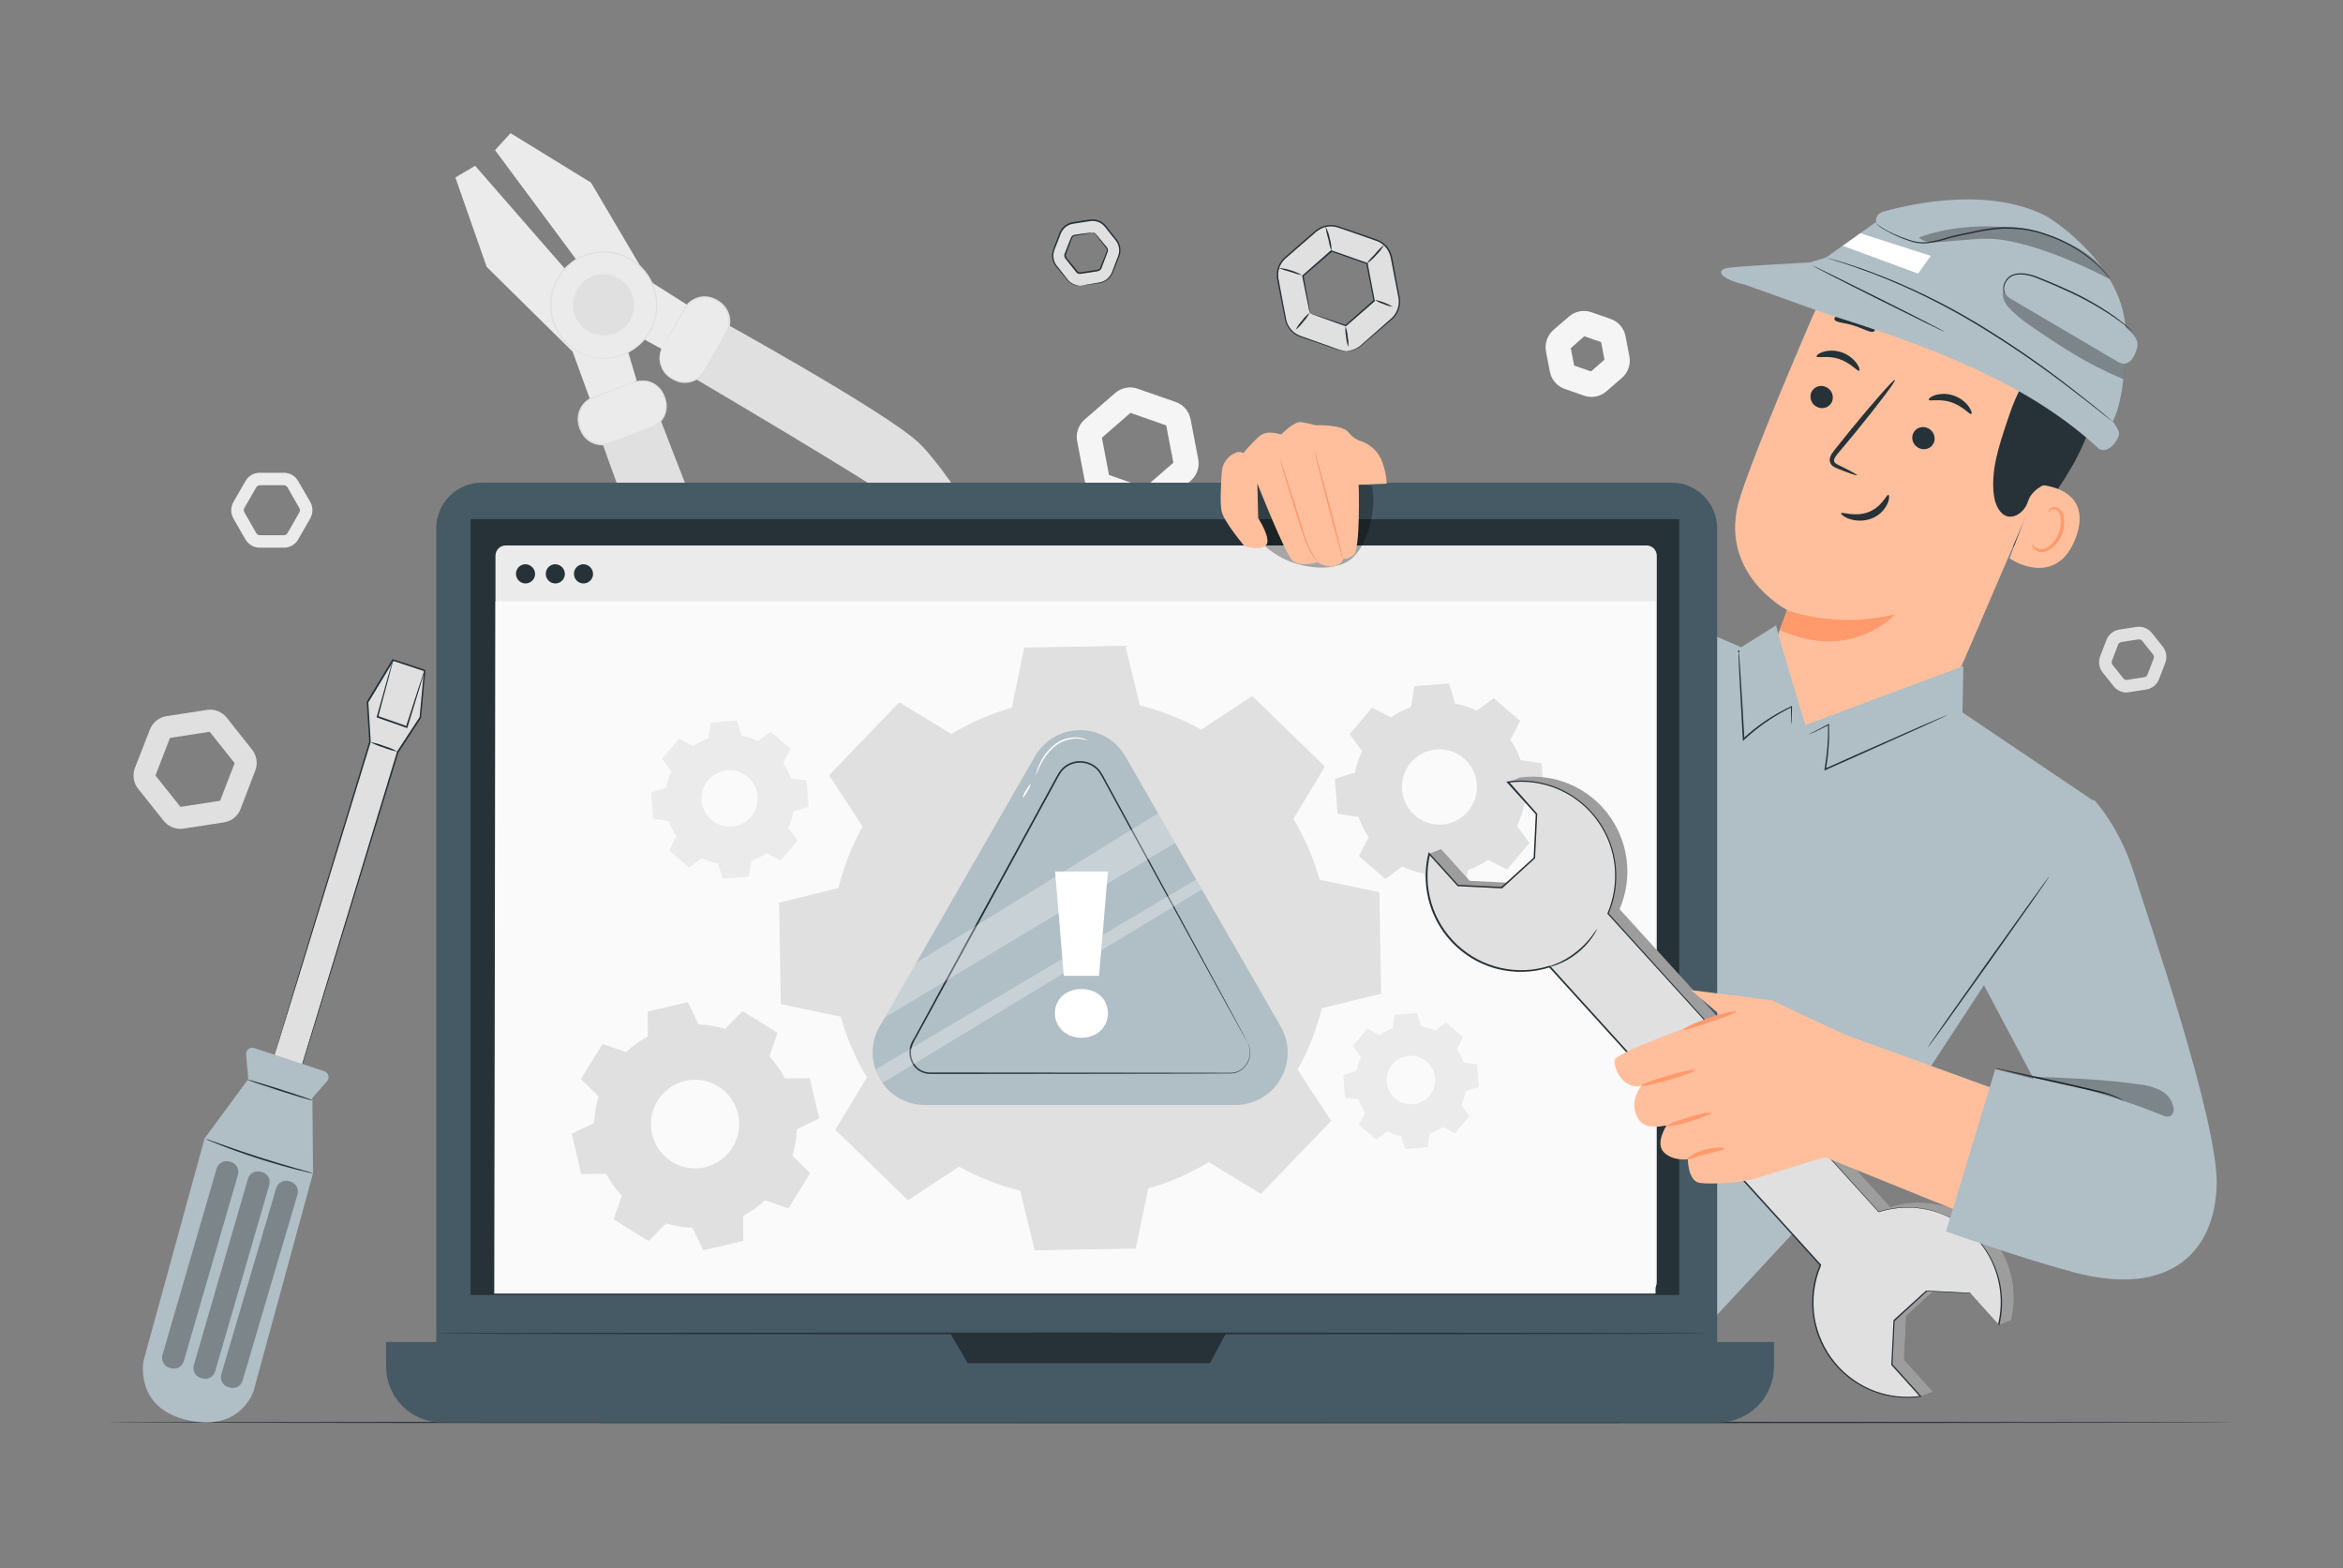 <svg width="124" height="83" viewBox="0 0 124 83" fill="none" xmlns="http://www.w3.org/2000/svg">
<rect x="0" y="0" width="124" height="83" fill="#808080" stroke="none"/>
<g id="Computer troubleshooting-pana 1">
<g id="freepik--background-complete--inject-6">
<path id="Vector" d="M60.611 27.139C60.478 27.14 60.345 27.117 60.219 27.073L58.197 26.369C57.998 26.299 57.821 26.178 57.684 26.019C57.546 25.859 57.452 25.665 57.412 25.458L57.007 23.345C56.967 23.137 56.983 22.922 57.052 22.722C57.121 22.522 57.241 22.344 57.4 22.206L59.019 20.798C59.179 20.66 59.372 20.566 59.579 20.526C59.786 20.485 60 20.5 60.2 20.569L62.223 21.275C62.422 21.344 62.6 21.465 62.738 21.624C62.876 21.784 62.97 21.978 63.01 22.186L63.414 24.297C63.453 24.505 63.438 24.72 63.369 24.92C63.3 25.12 63.18 25.299 63.022 25.438L61.401 26.846C61.182 27.036 60.901 27.14 60.611 27.139ZM58.693 25.137L60.585 25.801L62.099 24.487L61.721 22.513L59.829 21.849L58.316 23.165L58.693 25.137Z" fill="#F5F5F5"/>
<path id="Vector_2" d="M84.227 21.006C84.094 21.006 83.962 20.983 83.835 20.939L82.811 20.582C82.612 20.513 82.434 20.392 82.296 20.232C82.159 20.072 82.065 19.879 82.025 19.671L81.82 18.602C81.781 18.394 81.796 18.18 81.865 17.98C81.933 17.78 82.053 17.602 82.212 17.463L83.039 16.749C83.198 16.611 83.391 16.517 83.598 16.477C83.805 16.437 84.018 16.453 84.218 16.522L85.241 16.879C85.44 16.948 85.618 17.069 85.756 17.229C85.894 17.389 85.988 17.582 86.028 17.79L86.233 18.859C86.273 19.067 86.257 19.282 86.188 19.482C86.119 19.681 85.999 19.86 85.839 19.998L85.013 20.712C84.794 20.9 84.516 21.005 84.227 21.006ZM83.31 19.346L84.203 19.656L84.915 19.035L84.737 18.106L83.846 17.795L83.131 18.426L83.31 19.346Z" fill="#F5F5F5"/>
<path id="Vector_3" d="M112.539 36.648C112.408 36.647 112.279 36.617 112.162 36.559C112.044 36.502 111.941 36.419 111.86 36.316L111.283 35.592C111.187 35.472 111.125 35.33 111.102 35.178C111.078 35.027 111.095 34.872 111.15 34.729L111.481 33.866C111.536 33.723 111.628 33.597 111.747 33.502C111.866 33.406 112.008 33.343 112.159 33.319L113.071 33.178C113.223 33.156 113.377 33.173 113.519 33.228C113.662 33.284 113.787 33.376 113.883 33.495L114.46 34.219C114.556 34.339 114.618 34.482 114.641 34.633C114.664 34.785 114.648 34.94 114.593 35.082L114.262 35.946C114.206 36.089 114.115 36.215 113.995 36.31C113.876 36.406 113.733 36.469 113.582 36.492L112.67 36.633C112.627 36.641 112.583 36.646 112.539 36.648ZM113.209 33.837H113.177L112.265 33.978C112.228 33.984 112.194 33.999 112.165 34.022C112.136 34.045 112.113 34.075 112.099 34.11L111.769 34.973C111.755 35.007 111.751 35.044 111.757 35.081C111.762 35.117 111.777 35.152 111.8 35.18L112.377 35.904C112.4 35.932 112.431 35.954 112.465 35.968C112.499 35.981 112.536 35.986 112.572 35.98L113.485 35.839C113.521 35.834 113.556 35.819 113.585 35.796C113.614 35.773 113.637 35.743 113.65 35.708L113.981 34.845C113.994 34.811 113.998 34.773 113.992 34.737C113.987 34.701 113.972 34.666 113.949 34.638L113.372 33.914C113.352 33.89 113.327 33.871 113.299 33.857C113.271 33.844 113.24 33.837 113.209 33.837Z" fill="#E0E0E0"/>
<path id="Vector_4" d="M9.54 43.862C9.372 43.862 9.206 43.824 9.055 43.751C8.904 43.679 8.771 43.573 8.665 43.442L7.309 41.742C7.188 41.588 7.108 41.405 7.079 41.21C7.05 41.016 7.073 40.817 7.144 40.633L7.936 38.603C8.007 38.42 8.125 38.259 8.278 38.136C8.431 38.012 8.614 37.931 8.807 37.901L10.957 37.569C11.151 37.54 11.349 37.562 11.532 37.634C11.714 37.706 11.875 37.824 11.998 37.977L13.342 39.674C13.464 39.828 13.544 40.012 13.573 40.207C13.602 40.402 13.579 40.601 13.508 40.785L12.731 42.816C12.659 43 12.541 43.162 12.388 43.286C12.235 43.409 12.052 43.49 11.858 43.52L9.708 43.852C9.653 43.861 9.596 43.864 9.54 43.862ZM8.227 41.04L9.55 42.7L11.649 42.378L12.42 40.386L11.097 38.726L8.997 39.05L8.227 41.04Z" fill="#E0E0E0"/>
<path id="Vector_5" d="M15.025 28.984H13.747C13.595 28.984 13.445 28.945 13.313 28.869C13.181 28.793 13.071 28.684 12.993 28.552L12.354 27.442C12.278 27.308 12.239 27.157 12.239 27.004C12.239 26.851 12.278 26.7 12.354 26.567L12.993 25.456C13.07 25.323 13.18 25.213 13.312 25.136C13.444 25.06 13.595 25.019 13.747 25.02H15.025C15.178 25.019 15.328 25.06 15.461 25.136C15.593 25.213 15.703 25.323 15.779 25.456L16.419 26.56C16.495 26.693 16.535 26.844 16.535 26.997C16.535 27.151 16.495 27.302 16.419 27.435L15.779 28.552C15.702 28.684 15.592 28.793 15.46 28.869C15.327 28.944 15.178 28.984 15.025 28.984ZM13.747 25.677C13.711 25.677 13.675 25.687 13.643 25.705C13.611 25.723 13.584 25.75 13.566 25.782L12.927 26.892C12.909 26.924 12.899 26.96 12.899 26.997C12.899 27.034 12.909 27.071 12.927 27.103L13.566 28.22C13.584 28.252 13.611 28.279 13.643 28.297C13.674 28.316 13.711 28.326 13.747 28.326H15.025C15.063 28.326 15.1 28.317 15.132 28.298C15.165 28.279 15.192 28.253 15.211 28.22L15.849 27.11C15.867 27.078 15.877 27.041 15.877 27.004C15.877 26.967 15.867 26.931 15.849 26.899L15.211 25.782C15.192 25.75 15.165 25.723 15.133 25.705C15.102 25.687 15.066 25.677 15.029 25.677H13.747Z" fill="#EBEBEB"/>
<path id="Vector_6" d="M36.833 16.426L34.34 14.85L31.279 9.665L27.022 7.048L26.199 7.943L26.63 8.527L27.974 10.337L33.31 17.528L35.486 18.73L36.833 16.426Z" fill="#EBEBEB"/>
<path id="Vector_7" d="M33.7 20.154L32.986 17.767L25.145 8.773L24.101 9.394L25.756 14.123L30.307 18.612L31.327 21.414L33.7 20.154Z" fill="#EBEBEB"/>
<path id="Vector_8" d="M37.947 16.871C37.947 16.871 46.801 21.749 48.585 23.396C50.369 25.043 54.537 31.9 54.114 32.777C53.69 33.653 53.366 33.773 52.406 32.923C51.445 32.073 48.34 27.375 47.507 26.615C46.674 25.855 36.301 19.754 36.301 19.754L37.947 16.871Z" fill="#E0E0E0"/>
<path id="Vector_9" d="M31.944 18.96C33.493 18.96 34.748 17.7 34.748 16.145C34.748 14.59 33.493 13.33 31.944 13.33C30.395 13.33 29.14 14.59 29.14 16.145C29.14 17.7 30.395 18.96 31.944 18.96Z" fill="#EBEBEB"/>
<path id="Vector_10" d="M31.248 18.869C31.474 18.912 31.703 18.936 31.932 18.941C32.201 18.942 32.469 18.902 32.726 18.823C33.345 18.641 33.882 18.248 34.244 17.712C34.606 17.177 34.771 16.531 34.71 15.886C34.682 15.617 34.613 15.354 34.505 15.106C34.454 14.979 34.394 14.855 34.327 14.736C34.254 14.616 34.173 14.501 34.083 14.392C33.715 13.933 33.209 13.604 32.64 13.455C32.071 13.305 31.47 13.343 30.924 13.562C30.795 13.614 30.669 13.675 30.547 13.743C30.432 13.815 30.321 13.894 30.216 13.98C30.007 14.146 29.825 14.343 29.676 14.565C29.395 14.974 29.227 15.45 29.191 15.946C29.164 16.34 29.221 16.734 29.356 17.105C29.491 17.475 29.703 17.813 29.977 18.096C30.163 18.293 30.377 18.461 30.613 18.594C30.817 18.701 31.028 18.792 31.246 18.866C31.232 18.868 31.216 18.868 31.202 18.866L31.073 18.829C31.003 18.811 30.934 18.788 30.868 18.758C30.775 18.723 30.685 18.68 30.598 18.632C30.354 18.505 30.131 18.341 29.937 18.145C29.652 17.86 29.431 17.518 29.289 17.14C29.146 16.763 29.085 16.359 29.11 15.956C29.146 15.446 29.317 14.956 29.606 14.535C29.76 14.306 29.947 14.102 30.162 13.931C30.382 13.747 30.63 13.601 30.898 13.498C31.459 13.271 32.079 13.232 32.664 13.385C33.25 13.538 33.772 13.875 34.153 14.347C34.243 14.46 34.326 14.579 34.401 14.703C34.471 14.826 34.532 14.954 34.584 15.086C34.69 15.34 34.754 15.609 34.776 15.883C34.822 16.358 34.746 16.836 34.558 17.274C34.369 17.712 34.073 18.095 33.697 18.386C33.411 18.61 33.084 18.776 32.734 18.874C32.472 18.951 32.2 18.986 31.927 18.979C31.828 18.979 31.728 18.972 31.63 18.957C31.557 18.952 31.485 18.941 31.413 18.924L31.283 18.892C31.27 18.886 31.258 18.878 31.248 18.869Z" fill="#E0E0E0"/>
<path id="Vector_11" d="M31.547 17.684C31.244 17.605 30.971 17.438 30.762 17.203C30.553 16.968 30.419 16.677 30.375 16.365C30.332 16.053 30.381 15.736 30.518 15.453C30.654 15.169 30.871 14.933 31.141 14.773C31.411 14.614 31.723 14.539 32.035 14.557C32.348 14.575 32.649 14.686 32.899 14.876C33.149 15.065 33.337 15.325 33.44 15.622C33.543 15.92 33.556 16.241 33.477 16.545C33.371 16.953 33.108 17.302 32.747 17.515C32.385 17.729 31.953 17.79 31.547 17.684Z" fill="#E0E0E0"/>
<path id="Vector_12" d="M31.547 17.684C31.547 17.672 31.684 17.717 31.932 17.717C32.229 17.715 32.519 17.628 32.769 17.467C33.019 17.306 33.218 17.077 33.344 16.808C33.46 16.555 33.507 16.277 33.48 16.001C33.45 15.696 33.331 15.408 33.138 15.171C32.931 14.915 32.649 14.732 32.332 14.649C32.015 14.567 31.679 14.588 31.375 14.711C31.231 14.765 31.096 14.842 30.977 14.94C30.859 15.034 30.757 15.146 30.674 15.272C30.517 15.5 30.423 15.766 30.401 16.042C30.383 16.284 30.422 16.526 30.514 16.749C30.647 17.078 30.887 17.351 31.193 17.526C31.308 17.588 31.426 17.644 31.547 17.692C31.417 17.669 31.292 17.625 31.177 17.561C30.854 17.392 30.6 17.116 30.458 16.779C30.358 16.547 30.314 16.295 30.33 16.042C30.349 15.752 30.445 15.471 30.608 15.23C30.693 15.098 30.797 14.979 30.917 14.879C31.043 14.774 31.185 14.691 31.337 14.631C31.658 14.501 32.012 14.478 32.347 14.565C32.682 14.652 32.98 14.845 33.197 15.116C33.403 15.365 33.53 15.67 33.563 15.992C33.589 16.282 33.536 16.574 33.412 16.837C33.304 17.065 33.144 17.264 32.944 17.418C32.656 17.642 32.3 17.76 31.936 17.75C31.803 17.75 31.672 17.728 31.547 17.684Z" fill="#E0E0E0"/>
<path id="Vector_13" d="M36.22 16.331L35.075 18.334C34.739 18.92 34.941 19.669 35.525 20.006L35.632 20.068C36.217 20.405 36.962 20.203 37.298 19.616L38.444 17.614C38.78 17.027 38.578 16.279 37.994 15.941L37.886 15.88C37.302 15.542 36.556 15.745 36.22 16.331Z" fill="#EBEBEB"/>
<path id="Vector_14" d="M35.074 18.335C35.005 18.483 34.959 18.64 34.937 18.801C34.919 18.991 34.945 19.182 35.011 19.361C35.052 19.471 35.108 19.574 35.176 19.669C35.257 19.774 35.354 19.864 35.464 19.937C35.584 20.018 35.714 20.084 35.851 20.134C36.09 20.215 36.348 20.218 36.588 20.141C36.828 20.064 37.037 19.912 37.185 19.707C37.565 19.072 37.967 18.343 38.4 17.594C38.499 17.417 38.551 17.217 38.551 17.013C38.551 16.81 38.499 16.61 38.4 16.432C38.313 16.262 38.184 16.116 38.027 16.007C37.874 15.899 37.701 15.823 37.519 15.782C37.35 15.747 37.176 15.75 37.008 15.79C36.841 15.83 36.684 15.907 36.549 16.014C36.289 16.212 36.175 16.512 36.023 16.754L35.342 17.916L35.153 18.23C35.133 18.268 35.109 18.303 35.082 18.336C35.099 18.297 35.117 18.258 35.138 18.22C35.183 18.14 35.241 18.033 35.313 17.9C35.479 17.614 35.695 17.216 35.975 16.726L36.193 16.338C36.274 16.193 36.381 16.064 36.509 15.959C36.651 15.845 36.815 15.763 36.992 15.719C37.168 15.675 37.352 15.669 37.531 15.704C37.721 15.745 37.902 15.824 38.063 15.936C38.239 16.047 38.384 16.2 38.485 16.383C38.593 16.573 38.65 16.789 38.65 17.008C38.65 17.228 38.593 17.444 38.485 17.634C38.05 18.386 37.658 19.103 37.26 19.752C37.15 19.9 37.01 20.022 36.849 20.11C36.688 20.198 36.51 20.25 36.327 20.262C36.162 20.271 35.996 20.249 35.839 20.196C35.698 20.141 35.565 20.07 35.441 19.983C35.326 19.906 35.225 19.81 35.142 19.699C35.072 19.597 35.016 19.485 34.976 19.367C34.921 19.217 34.896 19.057 34.904 18.896C34.911 18.736 34.95 18.579 35.019 18.434C35.035 18.4 35.053 18.366 35.074 18.335Z" fill="#E0E0E0"/>
<path id="Vector_15" d="M31.656 22.832C31.656 22.832 35.011 32.397 36.34 34.432C37.669 36.467 43.729 41.709 44.658 41.434C45.587 41.158 45.751 40.854 45.08 39.774C44.408 38.693 40.285 34.845 39.677 33.894C39.068 32.943 34.748 21.676 34.748 21.676L31.656 22.832Z" fill="#E0E0E0"/>
<path id="Vector_16" d="M33.562 20.226L31.408 21.035C30.777 21.272 30.457 21.978 30.693 22.612L30.736 22.728C30.973 23.362 31.676 23.683 32.307 23.446L34.461 22.637C35.092 22.4 35.412 21.694 35.176 21.06L35.132 20.944C34.896 20.31 34.193 19.988 33.562 20.226Z" fill="#EBEBEB"/>
<path id="Vector_17" d="M33.563 20.224C33.6 20.204 33.64 20.188 33.682 20.177C33.8 20.143 33.924 20.128 34.047 20.131C34.243 20.137 34.434 20.19 34.606 20.285C34.712 20.347 34.81 20.422 34.897 20.509C34.991 20.61 35.069 20.726 35.128 20.851C35.194 20.988 35.241 21.132 35.27 21.281C35.3 21.446 35.295 21.616 35.257 21.779C35.215 21.959 35.133 22.127 35.019 22.273C34.905 22.418 34.76 22.536 34.596 22.619C33.895 22.903 33.126 23.18 32.316 23.489C32.111 23.565 31.89 23.586 31.674 23.552C31.458 23.517 31.255 23.427 31.084 23.29C30.921 23.157 30.794 22.986 30.714 22.792C30.629 22.613 30.581 22.419 30.572 22.221C30.566 22.037 30.6 21.854 30.672 21.685C30.744 21.515 30.852 21.364 30.988 21.241C31.112 21.132 31.256 21.047 31.412 20.991L31.828 20.836L33.088 20.378L33.432 20.257C33.472 20.241 33.513 20.229 33.554 20.221C33.518 20.243 33.479 20.26 33.439 20.274L33.108 20.41L31.858 20.894C31.599 21.006 31.281 21.07 31.045 21.294C30.917 21.411 30.817 21.555 30.75 21.714C30.683 21.874 30.652 22.046 30.658 22.219C30.67 22.406 30.717 22.59 30.798 22.759C30.874 22.938 30.993 23.096 31.145 23.217C31.305 23.344 31.495 23.428 31.696 23.46C31.897 23.493 32.103 23.472 32.294 23.401C33.1 23.094 33.882 22.813 34.569 22.541C34.794 22.427 34.976 22.244 35.091 22.019C35.205 21.794 35.245 21.539 35.206 21.29C35.179 21.146 35.134 21.006 35.072 20.873C35.019 20.751 34.946 20.639 34.857 20.541C34.776 20.455 34.684 20.382 34.583 20.322C34.419 20.226 34.235 20.169 34.045 20.156C33.882 20.154 33.719 20.177 33.563 20.224Z" fill="#E0E0E0"/>
</g>
<g id="freepik--Floor--inject-6">
<path id="Vector_18" d="M118.174 75.276C118.174 75.299 92.97 75.319 61.888 75.319C30.805 75.319 5.597 75.299 5.597 75.276C5.597 75.253 30.795 75.233 61.888 75.233C92.98 75.233 118.174 75.253 118.174 75.276Z" fill="#263238"/>
</g>
<g id="freepik--Screwdriver--inject-6">
<path id="Vector_19" d="M14.384 56.286C14.429 56.146 19.58 39.237 19.58 39.237L19.451 37.138L20.799 34.91L22.472 35.466L22.244 37.956L21.053 39.772L15.872 56.772L14.384 56.286Z" fill="#E0E0E0"/>
<path id="Vector_20" d="M14.384 56.286L14.483 56.314L14.769 56.404L15.872 56.75L15.854 56.76C16.692 54.003 18.63 47.622 21.017 39.765L22.206 37.951V37.969C22.279 37.174 22.356 36.329 22.434 35.479L22.464 35.524L22.325 35.479L20.791 34.97L20.84 34.951L19.493 37.179V37.154C19.536 37.87 19.578 38.57 19.62 39.254V39.269C18.114 44.181 16.809 48.435 15.882 51.463C15.416 52.979 15.042 54.186 14.786 55.017C14.658 55.432 14.558 55.753 14.49 55.972L14.412 56.219L14.384 56.304C14.39 56.276 14.397 56.249 14.405 56.222C14.422 56.164 14.445 56.083 14.477 55.978C14.543 55.759 14.642 55.441 14.761 55.029C15.011 54.199 15.374 52.99 15.831 51.477C16.753 48.439 18.046 44.173 19.541 39.244V39.259C19.498 38.575 19.454 37.875 19.41 37.159V37.146V37.134L20.758 34.907L20.774 34.877L20.807 34.888L22.343 35.396L22.48 35.443L22.513 35.453V35.487C22.436 36.342 22.358 37.187 22.284 37.977V37.989V37.997L21.095 39.813V39.802C18.683 47.642 16.728 54.015 15.882 56.772V56.787H15.867L14.763 56.42L14.483 56.325L14.384 56.286Z" fill="#263238"/>
<path id="Vector_21" d="M13.142 57.104L10.828 60.245L7.592 72.031C7.592 72.031 7.128 74.434 9.771 75.117C12.747 75.884 13.425 73.599 13.425 73.599L16.566 62.091L16.533 58.1L17.309 57.222C17.344 57.181 17.368 57.132 17.38 57.079C17.392 57.027 17.391 56.972 17.378 56.92C17.364 56.868 17.337 56.82 17.301 56.78C17.265 56.74 17.219 56.71 17.168 56.692L13.451 55.461C13.4 55.444 13.345 55.441 13.292 55.451C13.239 55.461 13.189 55.484 13.146 55.518C13.104 55.552 13.071 55.596 13.049 55.646C13.028 55.696 13.019 55.75 13.023 55.804L13.142 57.104Z" fill="#B0BEC5"/>
<path id="Vector_22" d="M16.553 58.238C16.545 58.261 15.766 58.034 14.814 57.73C13.862 57.426 13.093 57.16 13.101 57.137C13.109 57.114 13.886 57.343 14.84 57.647C15.794 57.951 16.56 58.215 16.553 58.238Z" fill="#263238"/>
<path id="Vector_23" d="M16.573 62.092C16.495 62.087 16.417 62.074 16.342 62.053C16.193 62.021 15.981 61.969 15.718 61.903C15.193 61.772 14.472 61.571 13.686 61.319C12.901 61.066 12.198 60.811 11.691 60.613C11.439 60.514 11.236 60.431 11.097 60.371C11.024 60.344 10.953 60.31 10.886 60.27C10.963 60.285 11.038 60.309 11.11 60.339L11.712 60.555C12.222 60.738 12.926 60.985 13.711 61.236C14.496 61.486 15.214 61.697 15.733 61.845L16.35 62.019C16.426 62.037 16.501 62.061 16.573 62.092Z" fill="#263238"/>
<g id="Group" opacity="0.3">
<path id="Vector_24" d="M12.222 61.494L12.141 61.471C11.851 61.386 11.548 61.553 11.464 61.843L8.599 71.706C8.515 71.996 8.681 72.3 8.97 72.385L9.051 72.409C9.34 72.493 9.643 72.327 9.727 72.036L12.593 62.173C12.677 61.883 12.511 61.579 12.222 61.494Z" fill="black"/>
</g>
<g id="Group_2" opacity="0.3">
<path id="Vector_25" d="M13.88 62.034L13.799 62.011C13.51 61.926 13.207 62.093 13.123 62.383L10.258 72.246C10.173 72.536 10.339 72.84 10.629 72.925L10.71 72.949C10.999 73.034 11.302 72.867 11.386 72.576L14.251 62.714C14.336 62.423 14.169 62.119 13.88 62.034Z" fill="black"/>
</g>
<g id="Group_3" opacity="0.3">
<path id="Vector_26" d="M15.376 62.531L15.296 62.507C15.007 62.421 14.703 62.587 14.617 62.877L11.713 72.728C11.627 73.018 11.792 73.323 12.081 73.409L12.162 73.433C12.451 73.519 12.755 73.353 12.84 73.063L15.745 63.212C15.83 62.922 15.665 62.617 15.376 62.531Z" fill="black"/>
</g>
<path id="Vector_27" d="M21.042 39.774C20.789 39.731 20.542 39.66 20.305 39.563C20.058 39.493 19.821 39.395 19.597 39.271C19.849 39.314 20.096 39.385 20.333 39.481C20.579 39.551 20.817 39.649 21.042 39.774Z" fill="#263238"/>
<path id="Vector_28" d="M22.475 35.466C22.463 35.545 22.444 35.623 22.418 35.698C22.37 35.864 22.307 36.074 22.229 36.332L21.568 38.49L21.555 38.532L21.513 38.519L20.751 38.251L19.967 37.976L19.929 37.962L19.941 37.924C20.179 37.071 20.389 36.322 20.544 35.766C20.62 35.509 20.681 35.297 20.73 35.137C20.749 35.06 20.774 34.985 20.805 34.911C20.797 34.991 20.78 35.069 20.758 35.145L20.592 35.781C20.445 36.334 20.247 37.084 20.018 37.939L19.992 37.888L20.777 38.163L21.538 38.431L21.483 38.459L22.178 36.316C22.264 36.059 22.343 35.849 22.389 35.69C22.412 35.613 22.441 35.538 22.475 35.466Z" fill="#263238"/>
</g>
<g id="freepik--Gears--inject-6">
<path id="Vector_29" d="M71.242 18.579C71.109 18.579 70.976 18.556 70.85 18.512L68.825 17.808C68.626 17.739 68.449 17.618 68.311 17.458C68.174 17.298 68.08 17.105 68.04 16.897L67.635 14.784C67.595 14.576 67.61 14.361 67.679 14.162C67.748 13.962 67.869 13.784 68.028 13.645L69.648 12.238C69.808 12.099 70.001 12.006 70.207 11.966C70.414 11.926 70.628 11.941 70.827 12.01L72.851 12.714C73.05 12.784 73.227 12.904 73.365 13.064C73.504 13.224 73.597 13.418 73.638 13.625L74.043 15.739C74.082 15.946 74.066 16.161 73.997 16.36C73.928 16.56 73.808 16.738 73.649 16.877L72.029 18.285C71.81 18.474 71.531 18.579 71.242 18.579ZM69.324 16.577L71.217 17.241L72.73 15.926L72.352 13.944L70.46 13.28L68.944 14.608L69.324 16.577Z" fill="#E0E0E0"/>
<path id="Vector_30" d="M69.324 16.577C69.311 16.534 69.299 16.49 69.291 16.446L69.209 16.055C69.137 15.705 69.043 15.212 68.916 14.61C68.915 14.604 68.915 14.598 68.917 14.593C68.918 14.587 68.922 14.582 68.926 14.578L70.434 13.25C70.44 13.247 70.447 13.245 70.454 13.245C70.46 13.245 70.467 13.247 70.473 13.25L72.365 13.914L72.394 13.947V13.976V14.009L72.408 14.073L72.433 14.203C72.449 14.288 72.464 14.369 72.481 14.459C72.514 14.625 72.545 14.791 72.576 14.957C72.639 15.289 72.7 15.607 72.758 15.914C72.76 15.921 72.759 15.929 72.757 15.935C72.754 15.942 72.75 15.948 72.745 15.953L71.237 17.264C71.232 17.267 71.227 17.268 71.222 17.268C71.216 17.268 71.21 17.267 71.206 17.264L69.822 16.766L69.45 16.627C69.407 16.613 69.365 16.595 69.324 16.575C69.371 16.585 69.418 16.598 69.463 16.615L69.845 16.738L71.227 17.203H71.196L72.704 15.875L72.691 15.914C72.631 15.606 72.568 15.287 72.505 14.957C72.474 14.791 72.441 14.625 72.408 14.459C72.391 14.374 72.376 14.293 72.36 14.203L72.335 14.073L72.322 14.009V13.976V13.959V13.947C72.322 13.947 72.375 14.009 72.348 13.979L70.459 13.315H70.498L68.979 14.625L68.99 14.593C69.098 15.194 69.187 15.684 69.25 16.034C69.278 16.2 69.301 16.331 69.318 16.431C69.324 16.479 69.326 16.528 69.324 16.577Z" fill="#263238"/>
<path id="Vector_31" d="M71.242 18.579C71.242 18.579 71.313 18.579 71.447 18.552C71.64 18.515 71.821 18.431 71.975 18.308L73.62 16.862C73.8 16.706 73.928 16.499 73.988 16.268C74.021 16.146 74.034 16.02 74.028 15.895C74.013 15.763 73.991 15.633 73.962 15.504C73.858 14.968 73.747 14.397 73.631 13.796C73.611 13.646 73.57 13.499 73.51 13.36C73.446 13.219 73.355 13.093 73.241 12.988C73.127 12.883 72.994 12.803 72.849 12.751L72.383 12.585L71.426 12.252L70.93 12.086C70.772 12.02 70.604 11.985 70.434 11.982C70.262 11.982 70.093 12.019 69.938 12.091C69.787 12.168 69.648 12.267 69.528 12.385L68.762 13.049L68.023 13.692C67.798 13.899 67.663 14.186 67.646 14.492C67.644 14.64 67.66 14.788 67.696 14.932C67.724 15.079 67.75 15.224 67.778 15.367C67.831 15.652 67.884 15.928 67.934 16.197C67.983 16.465 68.031 16.724 68.083 16.967C68.144 17.197 68.273 17.403 68.453 17.558C68.537 17.629 68.629 17.689 68.729 17.735C68.827 17.779 68.931 17.81 69.027 17.847L69.581 18.043L70.467 18.358C70.65 18.432 70.838 18.495 71.029 18.546C71.161 18.57 71.234 18.569 71.234 18.572C71.165 18.581 71.095 18.581 71.025 18.572C70.832 18.527 70.642 18.469 70.457 18.398L69.574 18.094L69.018 17.905C68.919 17.87 68.818 17.84 68.714 17.795C68.609 17.747 68.51 17.685 68.421 17.611C68.231 17.449 68.093 17.233 68.026 16.992C67.97 16.739 67.925 16.484 67.873 16.216C67.82 15.949 67.767 15.672 67.707 15.386C67.679 15.246 67.65 15.102 67.623 14.953C67.586 14.803 67.568 14.649 67.57 14.495C67.587 14.167 67.731 13.859 67.972 13.637L68.709 12.993L69.475 12.329C69.541 12.272 69.602 12.216 69.673 12.163C69.746 12.109 69.823 12.062 69.905 12.023C70.069 11.947 70.249 11.907 70.43 11.907C70.61 11.91 70.788 11.947 70.954 12.017L71.45 12.183L72.408 12.515L72.874 12.681C73.031 12.737 73.176 12.825 73.299 12.938C73.419 13.049 73.517 13.184 73.585 13.333C73.647 13.479 73.69 13.632 73.71 13.79C73.821 14.393 73.928 14.963 74.033 15.499C74.063 15.631 74.084 15.765 74.097 15.899C74.107 16.091 74.073 16.281 73.997 16.457C73.921 16.633 73.806 16.788 73.661 16.912L71.998 18.338C71.838 18.461 71.65 18.542 71.45 18.574C71.382 18.584 71.311 18.586 71.242 18.579Z" fill="#263238"/>
<path id="Vector_32" d="M57.151 15.123C57.02 15.122 56.891 15.092 56.773 15.035C56.655 14.977 56.551 14.894 56.47 14.791L55.893 14.069C55.797 13.948 55.735 13.806 55.712 13.654C55.689 13.502 55.705 13.347 55.76 13.204L56.091 12.34C56.147 12.198 56.239 12.072 56.358 11.976C56.477 11.88 56.62 11.818 56.771 11.794L57.682 11.653C57.833 11.63 57.987 11.647 58.13 11.703C58.272 11.759 58.398 11.851 58.493 11.97L59.07 12.694C59.166 12.814 59.228 12.956 59.251 13.108C59.275 13.259 59.258 13.414 59.203 13.557L58.872 14.422C58.817 14.565 58.726 14.691 58.608 14.788C58.489 14.884 58.348 14.948 58.197 14.973L57.285 15.113C57.24 15.119 57.196 15.123 57.151 15.123ZM57.812 12.312H57.781L56.875 12.45C56.838 12.456 56.804 12.47 56.775 12.493C56.746 12.517 56.723 12.547 56.709 12.581L56.379 13.446C56.366 13.48 56.362 13.518 56.367 13.554C56.373 13.59 56.388 13.625 56.41 13.653L56.987 14.376C57.01 14.404 57.041 14.426 57.075 14.44C57.109 14.453 57.146 14.457 57.182 14.452L58.095 14.311C58.132 14.306 58.166 14.291 58.195 14.268C58.224 14.245 58.247 14.214 58.26 14.18L58.591 13.316C58.604 13.282 58.609 13.245 58.603 13.209C58.597 13.172 58.583 13.138 58.559 13.109L57.983 12.387C57.962 12.363 57.937 12.344 57.909 12.331C57.881 12.318 57.85 12.312 57.819 12.312H57.812Z" fill="#E0E0E0"/>
<path id="Vector_33" d="M57.819 12.312C57.842 12.305 57.867 12.305 57.89 12.312C57.919 12.32 57.945 12.334 57.968 12.354C57.995 12.382 58.022 12.411 58.047 12.442L58.516 13.008L58.593 13.102C58.621 13.141 58.637 13.188 58.639 13.237C58.638 13.285 58.627 13.332 58.606 13.375C58.591 13.416 58.574 13.458 58.559 13.501C58.493 13.667 58.424 13.854 58.351 14.047C58.333 14.095 58.315 14.143 58.295 14.193C58.273 14.253 58.229 14.302 58.172 14.331C58.119 14.351 58.064 14.364 58.007 14.369L57.842 14.396C57.619 14.429 57.4 14.467 57.152 14.498C57.117 14.498 57.082 14.491 57.049 14.476C57.017 14.462 56.988 14.441 56.964 14.414L56.855 14.276L56.642 14.01L56.438 13.751L56.387 13.688C56.367 13.665 56.352 13.639 56.341 13.61C56.318 13.552 56.318 13.486 56.341 13.428L56.556 12.885L56.653 12.639C56.667 12.597 56.686 12.557 56.709 12.52C56.736 12.482 56.773 12.454 56.815 12.437C57.133 12.379 57.374 12.355 57.548 12.332C57.636 12.315 57.727 12.307 57.817 12.309C57.795 12.317 57.772 12.323 57.749 12.325L57.554 12.365C57.389 12.399 57.128 12.435 56.838 12.493C56.807 12.507 56.78 12.529 56.761 12.556C56.742 12.591 56.727 12.627 56.714 12.664L56.622 12.912L56.413 13.458C56.398 13.498 56.398 13.542 56.413 13.582C56.436 13.625 56.465 13.665 56.498 13.7L56.709 13.961L56.923 14.226L57.03 14.361C57.046 14.378 57.065 14.392 57.086 14.401C57.108 14.411 57.131 14.416 57.154 14.415L57.83 14.314L57.996 14.289C58.046 14.286 58.095 14.276 58.143 14.259C58.182 14.241 58.212 14.207 58.227 14.166C58.245 14.117 58.265 14.069 58.283 14.02C58.359 13.831 58.43 13.649 58.498 13.477C58.517 13.437 58.533 13.395 58.548 13.353C58.566 13.319 58.577 13.281 58.579 13.242C58.578 13.206 58.567 13.172 58.548 13.142L58.475 13.049L58.027 12.467C58.007 12.426 57.978 12.391 57.942 12.364C57.906 12.337 57.863 12.319 57.819 12.312Z" fill="#263238"/>
<path id="Vector_34" d="M57.151 15.123C57.187 15.114 57.223 15.109 57.26 15.106L57.576 15.051L58.072 14.967C58.175 14.955 58.276 14.931 58.373 14.893C58.478 14.85 58.574 14.784 58.654 14.701C58.745 14.61 58.815 14.5 58.859 14.379C58.907 14.253 58.958 14.12 59.009 13.982C59.1 13.705 59.285 13.421 59.217 13.104C59.188 12.943 59.115 12.794 59.006 12.672L58.675 12.261L58.51 12.048C58.457 11.977 58.395 11.913 58.325 11.859C58.181 11.751 58.008 11.693 57.829 11.693C57.736 11.696 57.645 11.707 57.554 11.725L57.278 11.766L56.741 11.851C56.576 11.887 56.426 11.972 56.311 12.096C56.255 12.156 56.209 12.223 56.172 12.296C56.137 12.367 56.109 12.45 56.079 12.525L55.903 12.975C55.841 13.11 55.792 13.251 55.757 13.396C55.737 13.527 55.748 13.661 55.787 13.787C55.826 13.913 55.893 14.029 55.983 14.125L56.398 14.656C56.461 14.732 56.513 14.809 56.572 14.867C56.626 14.92 56.687 14.966 56.752 15.003C56.879 15.07 57.018 15.111 57.161 15.123C57.161 15.123 57.151 15.123 57.131 15.123C57.111 15.123 57.085 15.123 57.048 15.123C56.94 15.113 56.834 15.082 56.737 15.031C56.668 14.994 56.603 14.948 56.544 14.895C56.479 14.828 56.418 14.758 56.361 14.684L55.936 14.162C55.838 14.059 55.766 13.936 55.722 13.802C55.679 13.667 55.668 13.524 55.688 13.385C55.721 13.233 55.769 13.086 55.831 12.945L56.005 12.495C56.036 12.417 56.061 12.34 56.099 12.259C56.139 12.179 56.189 12.104 56.25 12.038C56.373 11.905 56.533 11.811 56.709 11.768C56.891 11.736 57.068 11.711 57.252 11.681L57.528 11.64C57.623 11.621 57.719 11.61 57.815 11.607C58.012 11.605 58.205 11.668 58.363 11.786C58.439 11.844 58.506 11.913 58.563 11.99L58.728 12.203C58.84 12.342 58.95 12.482 59.059 12.616C59.177 12.748 59.255 12.911 59.285 13.086C59.315 13.254 59.296 13.426 59.232 13.584C59.176 13.728 59.12 13.869 59.067 14.007C59.014 14.145 58.961 14.274 58.912 14.402C58.865 14.527 58.792 14.64 58.698 14.734C58.531 14.896 58.311 14.992 58.078 15.005L57.582 15.075C57.445 15.093 57.338 15.108 57.265 15.113C57.227 15.12 57.189 15.124 57.151 15.123Z" fill="#263238"/>
<path id="Vector_35" d="M73.257 12.956C73.141 13.157 72.998 13.341 72.831 13.502C72.684 13.684 72.508 13.84 72.31 13.962C72.45 13.779 72.603 13.606 72.768 13.446C72.912 13.265 73.076 13.1 73.257 12.956Z" fill="#263238"/>
<path id="Vector_36" d="M70.157 12.002C70.266 12.197 70.34 12.409 70.377 12.629C70.445 12.844 70.474 13.069 70.465 13.293C70.391 13.085 70.336 12.871 70.3 12.652C70.233 12.441 70.185 12.223 70.157 12.002Z" fill="#263238"/>
<path id="Vector_37" d="M68.924 14.57C68.708 14.527 68.495 14.466 68.289 14.387C68.075 14.334 67.865 14.264 67.661 14.178C68.106 14.214 68.537 14.348 68.924 14.57Z" fill="#263238"/>
<path id="Vector_38" d="M68.572 17.45C68.659 17.276 68.77 17.116 68.903 16.975C69.016 16.817 69.152 16.676 69.306 16.557C69.221 16.731 69.109 16.891 68.975 17.032C68.862 17.19 68.726 17.331 68.572 17.45Z" fill="#263238"/>
<path id="Vector_39" d="M71.356 18.358C71.29 18.187 71.251 18.007 71.24 17.823C71.201 17.644 71.19 17.459 71.209 17.276C71.275 17.447 71.314 17.628 71.325 17.812C71.364 17.991 71.374 18.175 71.356 18.358Z" fill="#263238"/>
<path id="Vector_40" d="M73.709 16.232C73.54 16.212 73.375 16.163 73.221 16.089C73.057 16.041 72.902 15.966 72.763 15.866C73.097 15.934 73.416 16.058 73.709 16.232Z" fill="#263238"/>
</g>
<g id="freepik--Character--inject-6">
<path id="Vector_41" d="M106.531 28.96C107.65 27.606 108.77 26.238 109.642 24.711C110.515 23.184 111.13 21.477 111.175 19.718C111.175 19.45 111.068 17.599 110.811 17.525C110.63 17.471 110.504 19.107 110.355 19.224C108.927 20.347 107.999 22.012 107.465 23.751C106.962 25.448 106.649 27.195 106.531 28.96Z" fill="#263238"/>
<path id="Vector_42" d="M91.95 39.256C92.397 38.094 94.596 32.284 94.584 32.284C94.572 32.284 90.796 30.305 92.104 26.274C92.732 24.327 94.351 20.425 95.855 16.909C96.636 15.087 98.072 13.627 99.876 12.82C101.68 12.013 103.72 11.917 105.592 12.551L105.977 12.682C110.054 14.342 110.937 18.736 109.173 22.782L101.072 41.623L93.972 39.42L91.95 39.256Z" fill="#FFBF9D"/>
<path id="Vector_43" d="M94.586 32.287C94.586 32.287 97.054 33.283 100.308 32.506C100.308 32.506 98.056 35.061 94.19 33.348L94.586 32.287Z" fill="#FF9A6C"/>
<path id="Vector_44" d="M95.849 20.788C95.797 20.937 95.805 21.1 95.872 21.243C95.938 21.386 96.057 21.497 96.204 21.553C96.275 21.584 96.351 21.6 96.428 21.6C96.504 21.6 96.581 21.585 96.652 21.556C96.723 21.526 96.787 21.483 96.841 21.428C96.895 21.373 96.938 21.308 96.966 21.236C97.018 21.087 97.01 20.924 96.944 20.781C96.877 20.638 96.758 20.527 96.611 20.471C96.54 20.441 96.464 20.425 96.387 20.424C96.31 20.424 96.234 20.438 96.163 20.468C96.092 20.498 96.028 20.541 95.974 20.596C95.92 20.651 95.877 20.716 95.849 20.788Z" fill="#263238"/>
<path id="Vector_45" d="M96.143 18.868C96.189 18.967 96.73 18.791 97.343 19.002C97.957 19.213 98.304 19.666 98.395 19.619C98.439 19.598 98.413 19.439 98.264 19.228C98.061 18.953 97.778 18.748 97.454 18.642C97.133 18.531 96.786 18.526 96.462 18.628C96.224 18.71 96.12 18.823 96.143 18.868Z" fill="#263238"/>
<path id="Vector_46" d="M101.237 22.964C101.185 23.113 101.193 23.276 101.26 23.419C101.326 23.562 101.445 23.673 101.592 23.728C101.663 23.759 101.739 23.775 101.816 23.775C101.893 23.776 101.969 23.761 102.04 23.731C102.111 23.702 102.176 23.658 102.23 23.603C102.284 23.548 102.326 23.483 102.355 23.411C102.406 23.262 102.398 23.099 102.331 22.956C102.265 22.813 102.146 22.702 101.999 22.646C101.928 22.616 101.852 22.6 101.775 22.599C101.698 22.599 101.622 22.614 101.551 22.644C101.48 22.674 101.416 22.717 101.362 22.772C101.308 22.827 101.265 22.893 101.237 22.964Z" fill="#263238"/>
<path id="Vector_47" d="M102.077 21.157C102.121 21.256 102.664 21.082 103.277 21.291C103.891 21.5 104.236 21.955 104.329 21.91C104.372 21.887 104.347 21.728 104.198 21.519C103.994 21.243 103.711 21.038 103.386 20.931C103.066 20.819 102.718 20.815 102.394 20.918C102.163 20.999 102.054 21.112 102.077 21.157Z" fill="#263238"/>
<path id="Vector_48" d="M98.279 25.149C98.294 25.116 97.933 24.92 97.342 24.631C97.191 24.561 97.052 24.48 97.062 24.362C97.072 24.244 97.186 24.088 97.323 23.932L98.192 22.89C99.41 21.396 100.349 20.156 100.288 20.106C100.227 20.056 99.192 21.225 97.973 22.714C97.677 23.082 97.393 23.433 97.123 23.77C97.004 23.936 96.834 24.102 96.834 24.36C96.838 24.424 96.857 24.485 96.888 24.54C96.919 24.595 96.962 24.642 97.014 24.678C97.094 24.73 97.179 24.773 97.269 24.805C97.877 25.049 98.264 25.184 98.279 25.149Z" fill="#263238"/>
<path id="Vector_49" d="M99.944 26.188C99.845 26.15 99.613 26.819 98.889 27.099C98.165 27.38 97.472 27.068 97.436 27.159C97.413 27.197 97.552 27.342 97.848 27.453C98.237 27.59 98.661 27.586 99.048 27.442C99.418 27.301 99.72 27.022 99.889 26.663C100.008 26.394 99.99 26.2 99.944 26.188Z" fill="#263238"/>
<path id="Vector_50" d="M102.951 18.667C102.951 18.854 103.596 18.984 104.287 19.314C104.978 19.644 105.496 20.041 105.641 19.923C105.708 19.865 105.66 19.673 105.476 19.425C105.23 19.12 104.917 18.874 104.562 18.708C104.207 18.542 103.819 18.46 103.428 18.468C103.13 18.491 102.953 18.579 102.951 18.667Z" fill="#263238"/>
<path id="Vector_51" d="M97.087 16.904C97.148 17.081 97.619 17.07 98.13 17.236C98.641 17.402 99.04 17.649 99.187 17.536C99.255 17.48 99.235 17.317 99.091 17.12C98.891 16.875 98.624 16.695 98.322 16.604C98.021 16.512 97.699 16.512 97.398 16.603C97.17 16.695 97.062 16.819 97.087 16.904Z" fill="#263238"/>
<path id="Vector_52" d="M107.84 25.647C107.92 25.647 110.861 25.762 109.852 28.469C108.844 31.177 106.336 29.606 106.361 29.526C106.385 29.447 107.84 25.647 107.84 25.647Z" fill="#FFBF9D"/>
<path id="Vector_53" d="M107.569 28.814C107.584 28.814 107.604 28.866 107.67 28.932C107.764 29.023 107.889 29.073 108.019 29.072C108.35 29.072 108.753 28.708 108.948 28.223C109.042 27.993 109.083 27.745 109.069 27.496C109.076 27.401 109.059 27.306 109.021 27.22C108.983 27.133 108.923 27.057 108.849 26.998C108.8 26.962 108.74 26.945 108.679 26.949C108.618 26.954 108.561 26.98 108.518 27.023C108.454 27.086 108.45 27.146 108.436 27.146C108.421 27.146 108.394 27.078 108.457 26.98C108.496 26.919 108.554 26.873 108.622 26.849C108.718 26.82 108.82 26.831 108.908 26.877C109.01 26.942 109.094 27.031 109.152 27.137C109.21 27.243 109.24 27.362 109.239 27.483C109.266 27.761 109.225 28.042 109.12 28.301C108.898 28.841 108.431 29.249 107.997 29.216C107.917 29.209 107.839 29.185 107.769 29.145C107.699 29.104 107.638 29.049 107.592 28.982C107.549 28.884 107.558 28.816 107.569 28.814Z" fill="#FF9A6C"/>
<path id="Vector_54" d="M99.306 13.102C98.962 12.694 100.812 11.774 102.07 11.705C103.972 11.592 106.619 12.09 107.948 13.091C109.552 14.294 110.701 15.768 110.975 17.759C111.249 19.749 110.858 21.794 110.089 23.65C109.854 24.216 109.566 24.789 109.077 25.156C108.474 25.609 107.607 25.707 107.323 26.545C107.276 26.698 107.199 26.84 107.097 26.963C106.995 27.087 106.869 27.188 106.728 27.262C106.033 27.594 105.62 26.872 105.532 26.266C105.345 24.978 105.762 23.688 106.174 22.448C106.466 21.572 106.769 20.677 107.331 19.942C107.635 19.541 108.009 19.198 108.292 18.78C108.574 18.361 108.758 17.838 108.622 17.355C108.588 17.249 108.543 17.146 108.488 17.048C108.239 16.575 107.868 16.176 107.414 15.894C106.96 15.611 106.44 15.455 105.906 15.441C104.182 15.396 101.277 15.202 100.805 14.425C100.116 13.307 100.068 12.732 100.068 12.732L99.306 13.102Z" fill="#263238"/>
<path id="Vector_55" d="M108.293 11.434C108.467 11.522 112.529 14.042 112.503 17.717C112.476 21.392 111.807 22.292 111.807 22.292C111.943 22.461 112.054 22.648 112.137 22.848C112.246 23.127 111.623 24.073 111.089 23.758C107.442 20.36 102.416 18.408 96.682 16.62L92.357 15.065C91.09 14.787 90.775 14.314 91.393 14.186C91.868 14.087 95.796 13.888 95.796 13.888L96.644 13.625L99.289 11.748C99.289 11.748 99.187 11.323 99.724 11.185C100.261 11.047 104.878 9.691 108.293 11.434Z" fill="#B0BEC5"/>
<path id="Vector_56" d="M96.641 13.632C96.641 13.632 96.698 13.655 96.806 13.692L97.302 13.848C97.728 13.976 98.335 14.191 99.083 14.467C101.016 15.214 102.881 16.129 104.656 17.203C106.43 18.28 108.141 19.459 109.781 20.732C110.416 21.215 110.92 21.616 111.269 21.894L111.674 22.211C111.767 22.282 111.818 22.317 111.818 22.317C111.818 22.317 111.774 22.274 111.683 22.198L111.288 21.866C110.942 21.583 110.441 21.175 109.811 20.687C108.177 19.399 106.465 18.212 104.686 17.134C102.905 16.057 101.03 15.147 99.084 14.414C98.283 14.112 97.468 13.851 96.641 13.632Z" fill="#263238"/>
<g id="Group_4" opacity="0.3">
<path id="Vector_57" d="M111.656 14.774C111.656 14.774 107.172 12.364 104.696 12.656L104.987 12.616L102.672 12.809C102.28 12.842 101.832 12.853 101.564 12.566C101.564 12.566 102.968 11.969 105.185 11.98C107.402 11.992 110.656 12.782 111.656 14.774Z" fill="black"/>
</g>
<path id="Vector_58" d="M111.716 14.814C111.616 14.664 111.506 14.521 111.385 14.387C111.062 14.017 110.697 13.686 110.297 13.401C109.705 12.976 109.054 12.64 108.364 12.405C107.524 12.094 106.627 11.969 105.734 12.038C105.276 12.085 104.821 12.16 104.372 12.264C103.938 12.362 103.517 12.43 103.118 12.546C102.753 12.668 102.378 12.758 101.997 12.815C101.664 12.848 101.328 12.803 101.015 12.684C99.843 12.297 99.21 11.808 99.289 11.753C99.293 11.8 99.315 11.845 99.35 11.877C99.446 11.971 99.552 12.052 99.668 12.118C100.089 12.371 100.535 12.577 101 12.734C101.32 12.858 101.664 12.907 102.006 12.877C102.391 12.823 102.77 12.735 103.14 12.616C103.53 12.508 103.957 12.435 104.39 12.337C104.836 12.237 105.288 12.164 105.742 12.118C106.625 12.051 107.511 12.173 108.343 12.475C109.027 12.705 109.675 13.032 110.267 13.446C110.667 13.725 111.034 14.047 111.364 14.407C111.481 14.535 111.569 14.638 111.625 14.709C111.681 14.781 111.716 14.814 111.716 14.814Z" fill="#263238"/>
<g id="Group_5" opacity="0.3">
<path id="Vector_59" d="M112.45 19.236C111.6 18.936 111.031 18.492 110.249 18.014C109.423 17.506 108.578 17.042 107.769 16.494C107.156 16.079 106.413 15.64 106.141 15C106.05 15.155 106.001 15.332 105.999 15.512C105.996 15.692 106.04 15.869 106.126 16.027C106.299 16.359 107.035 16.952 107.349 17.166C109.137 18.386 110.378 19.22 112.375 20.068C112.418 19.793 112.442 19.516 112.448 19.238" fill="black"/>
</g>
<path id="Vector_60" d="M112.493 17.311C112.952 17.73 113.229 18.003 113.086 18.473C112.969 18.861 112.731 19.302 112.331 19.241C112.212 19.213 112.1 19.164 112 19.095L106.524 15.876C106.326 15.789 106.165 15.634 106.071 15.438C105.962 15.126 106.237 14.784 106.552 14.698C106.868 14.611 107.205 14.698 107.52 14.807C109.302 15.386 110.927 16.276 112.493 17.309" fill="#B0BEC5"/>
<path id="Vector_61" d="M106.131 15.557C106.08 15.462 106.056 15.354 106.061 15.245C106.074 15.099 106.127 14.959 106.214 14.842C106.302 14.725 106.421 14.634 106.557 14.581C106.908 14.462 107.372 14.542 107.829 14.727C108.285 14.913 108.799 15.124 109.317 15.365C110.216 15.765 111.077 16.245 111.891 16.799C112.202 17.013 112.442 17.203 112.609 17.334L112.797 17.488C112.818 17.507 112.842 17.524 112.866 17.538C112.866 17.538 112.848 17.515 112.807 17.477L112.627 17.311C112.461 17.173 112.232 16.979 111.922 16.754C111.114 16.185 110.252 15.696 109.348 15.295C108.822 15.053 108.315 14.844 107.849 14.659C107.382 14.475 106.905 14.396 106.526 14.53C106.382 14.587 106.258 14.685 106.169 14.811C106.079 14.938 106.027 15.087 106.02 15.242C106.018 15.325 106.035 15.408 106.071 15.483C106.087 15.511 106.107 15.536 106.131 15.557Z" fill="#263238"/>
<path id="Vector_62" d="M98.459 12.344L102.181 13.541L101.511 14.479L97.522 13.008L98.459 12.344Z" fill="white"/>
<path id="Vector_63" d="M102.923 17.564C102.932 17.544 101.366 16.735 99.423 15.768C97.481 14.802 95.893 14.02 95.893 14.04C95.893 14.06 97.451 14.87 99.393 15.836C101.336 16.802 102.913 17.583 102.923 17.564Z" fill="#263238"/>
<path id="Vector_64" d="M103.861 37.704L103.91 35.25L95.548 38.369C95.548 38.369 94.002 33.328 94.002 33.09L92.148 34.252L89.068 32.924L85.988 31.397L79.758 42.353L73.223 61.699L88.619 72.011L100.037 59.727L106.981 49.103L110.796 42.377L103.861 37.704Z" fill="#B0BEC5"/>
<path id="Vector_65" d="M94.804 38.333C94.794 38.251 94.79 38.169 94.792 38.087C94.792 37.921 94.792 37.685 94.782 37.4L94.82 37.423C93.901 37.874 93.053 38.457 92.302 39.154L92.236 39.218V39.126C92.236 39.017 92.223 38.9 92.216 38.783C92.148 37.579 92.092 36.49 92.051 35.7C92.034 35.315 92.021 34.999 92.011 34.765C92.011 34.664 92.011 34.579 92.011 34.511C92 34.509 91.991 34.503 91.984 34.494C91.977 34.485 91.974 34.474 91.975 34.463C91.976 34.452 91.981 34.442 91.99 34.434C91.998 34.427 92.008 34.422 92.02 34.422C92.031 34.422 92.041 34.427 92.05 34.434C92.058 34.442 92.063 34.452 92.064 34.463C92.065 34.474 92.062 34.485 92.055 34.494C92.049 34.503 92.039 34.509 92.028 34.511C92.028 34.578 92.041 34.663 92.051 34.764C92.067 34.998 92.089 35.313 92.115 35.697C92.168 36.485 92.233 37.574 92.301 38.778C92.301 38.895 92.314 39.012 92.319 39.121L92.248 39.091C93.004 38.389 93.866 37.81 94.8 37.375L94.84 37.358V37.4C94.84 37.685 94.829 37.916 94.825 38.087C94.824 38.169 94.817 38.252 94.804 38.333Z" fill="#263238"/>
<path id="Vector_66" d="M103.09 37.821C103.06 37.842 103.028 37.859 102.994 37.873L102.715 38.007L101.68 38.484L98.248 40.024L96.618 40.748L96.548 40.778L96.561 40.703C96.696 39.925 96.759 39.136 96.75 38.346L96.788 38.369L96.016 38.746L95.809 38.842C95.763 38.864 95.738 38.874 95.736 38.871C95.757 38.854 95.779 38.84 95.802 38.829L96.002 38.719L96.765 38.321L96.801 38.301V38.346C96.824 39.142 96.769 39.939 96.636 40.725L96.579 40.68L98.208 39.953L101.65 38.434L102.698 37.983L102.984 37.865C103.018 37.846 103.053 37.831 103.09 37.821Z" fill="#263238"/>
<path id="Vector_67" d="M88.47 25.544H25.494C24.164 25.544 23.085 26.627 23.085 27.963V71.743C23.085 73.079 24.164 74.162 25.494 74.162H88.47C89.8 74.162 90.879 73.079 90.879 71.743V27.963C90.879 26.627 89.8 25.544 88.47 25.544Z" fill="#455A64"/>
<path id="Vector_68" d="M20.435 71.021H93.885V72.321C93.885 73.105 93.575 73.856 93.023 74.411C92.471 74.965 91.722 75.276 90.942 75.276H23.378C22.598 75.276 21.849 74.965 21.297 74.411C20.745 73.856 20.435 73.105 20.435 72.321V71.021Z" fill="#455A64"/>
<path id="Vector_69" d="M88.87 27.476H24.906V68.533H88.87V27.476Z" fill="#263238"/>
<path id="Vector_70" d="M50.299 70.567L51.21 72.139H64.035L64.882 70.567H50.299Z" fill="#263238"/>
<path id="Vector_71" d="M87.142 28.866H26.762C26.464 28.866 26.222 29.109 26.222 29.409V67.858C26.222 68.157 26.464 68.4 26.762 68.4H87.142C87.441 68.4 87.683 68.157 87.683 67.858V29.409C87.683 29.109 87.441 28.866 87.142 28.866Z" fill="#EBEBEB"/>
<path id="Vector_72" d="M87.618 68.458H26.157L26.222 31.82H87.618V68.458Z" fill="#FAFAFA"/>
<path id="Vector_73" d="M31.387 30.393C31.382 30.492 31.348 30.588 31.29 30.668C31.231 30.748 31.151 30.809 31.058 30.844C30.965 30.879 30.864 30.885 30.768 30.863C30.672 30.841 30.584 30.791 30.515 30.718C30.447 30.647 30.401 30.556 30.384 30.458C30.366 30.36 30.378 30.26 30.416 30.168C30.455 30.077 30.52 29.999 30.603 29.944C30.685 29.89 30.782 29.86 30.881 29.86C31.018 29.864 31.149 29.922 31.244 30.021C31.338 30.121 31.39 30.255 31.387 30.393Z" fill="#263238"/>
<path id="Vector_74" d="M28.318 30.393C28.313 30.492 28.28 30.588 28.221 30.668C28.163 30.748 28.082 30.809 27.989 30.844C27.897 30.879 27.796 30.885 27.699 30.863C27.603 30.841 27.515 30.791 27.447 30.718C27.378 30.647 27.333 30.556 27.315 30.458C27.297 30.36 27.309 30.26 27.348 30.168C27.387 30.077 27.451 29.999 27.534 29.944C27.617 29.89 27.713 29.86 27.812 29.86C27.95 29.864 28.08 29.922 28.175 30.021C28.27 30.121 28.321 30.255 28.318 30.393Z" fill="#263238"/>
<path id="Vector_75" d="M29.896 30.393C29.891 30.492 29.857 30.588 29.799 30.668C29.74 30.748 29.66 30.809 29.567 30.844C29.474 30.879 29.373 30.885 29.277 30.863C29.18 30.841 29.092 30.791 29.024 30.718C28.956 30.647 28.91 30.556 28.892 30.458C28.875 30.36 28.886 30.26 28.925 30.168C28.964 30.077 29.029 29.999 29.111 29.944C29.194 29.89 29.291 29.86 29.39 29.86C29.527 29.864 29.657 29.922 29.752 30.021C29.847 30.121 29.899 30.255 29.896 30.393Z" fill="#263238"/>
<path id="Vector_76" d="M90.297 70.567C90.297 70.593 75.251 70.613 56.693 70.613C38.134 70.613 23.085 70.593 23.085 70.567C23.085 70.54 38.131 70.519 56.693 70.519C75.255 70.519 90.297 70.54 90.297 70.567Z" fill="#263238"/>
<path id="Vector_77" d="M50.351 38.844C51.35 38.238 52.425 37.769 53.548 37.45L54.209 34.271L59.556 34.176L60.327 37.33C61.46 37.611 62.551 38.042 63.571 38.612L66.274 36.834L70.121 40.564L68.448 43.341C69.052 44.345 69.519 45.425 69.837 46.553L73.001 47.217L73.096 52.586L69.954 53.359C69.674 54.494 69.244 55.586 68.676 56.606L70.448 59.32L66.734 63.183L63.971 61.501C62.971 62.107 61.895 62.576 60.772 62.896L60.11 66.075L54.762 66.168L53.993 63.014C52.863 62.736 51.775 62.307 50.757 61.74L48.054 63.52L44.207 59.79L45.882 57.016C45.278 56.012 44.81 54.932 44.491 53.804L41.327 53.14L41.233 47.772L44.374 46.998C44.653 45.86 45.083 44.765 45.65 43.741L43.88 41.027L47.594 37.164L50.351 38.844ZM53.201 45.997C52.413 46.816 51.885 47.852 51.683 48.973C51.481 50.094 51.615 51.251 52.068 52.295C52.52 53.34 53.271 54.226 54.225 54.843C55.18 55.459 56.295 55.777 57.429 55.757C58.563 55.737 59.667 55.38 60.599 54.73C61.531 54.081 62.251 53.169 62.666 52.109C63.082 51.049 63.176 49.889 62.935 48.775C62.694 47.662 62.13 46.646 61.314 45.854C60.772 45.329 60.132 44.916 59.43 44.639C58.729 44.362 57.98 44.227 57.227 44.241C56.474 44.255 55.73 44.417 55.039 44.719C54.349 45.022 53.724 45.457 53.201 46.002V45.997Z" fill="#E0E0E0"/>
<path id="Vector_78" d="M71.713 40.897C71.787 40.5 71.912 40.115 72.085 39.75L71.424 38.854L72.621 37.446L73.613 37.968C73.944 37.739 74.304 37.555 74.683 37.421L74.848 36.314L76.685 36.17L77.016 37.237C77.411 37.31 77.796 37.437 78.158 37.612L79.051 36.948L80.453 38.152L79.934 39.148C80.163 39.48 80.346 39.842 80.479 40.224L81.58 40.389L81.724 42.235L80.661 42.567C80.589 42.965 80.463 43.351 80.287 43.714L80.949 44.612L79.752 46.019L78.76 45.497C78.429 45.727 78.068 45.911 77.689 46.045L77.523 47.152L75.686 47.297L75.356 46.228C74.96 46.155 74.576 46.029 74.213 45.854L73.319 46.518L71.92 45.301L72.439 44.305C72.211 43.973 72.027 43.611 71.894 43.23L70.792 43.064L70.649 41.218L71.712 40.886L71.713 40.897ZM74.205 41.457C74.166 41.872 74.257 42.289 74.466 42.649C74.676 43.009 74.993 43.294 75.372 43.464C75.751 43.634 76.174 43.68 76.581 43.596C76.987 43.512 77.358 43.301 77.639 42.995C77.921 42.688 78.099 42.3 78.149 41.887C78.2 41.473 78.12 41.053 77.92 40.688C77.72 40.322 77.411 40.028 77.037 39.848C76.662 39.668 76.241 39.611 75.832 39.684C75.405 39.76 75.015 39.975 74.721 40.295C74.427 40.615 74.246 41.023 74.205 41.457Z" fill="#E0E0E0"/>
<path id="Vector_79" d="M31.45 59.428C31.463 58.951 31.54 58.478 31.68 58.022L30.742 57.104L31.89 55.248L33.133 55.68C33.48 55.352 33.869 55.073 34.29 54.85L34.28 53.53L36.4 53.032L36.974 54.219C37.449 54.232 37.92 54.31 38.374 54.45L39.298 53.508L41.147 54.66L40.717 55.909C41.042 56.257 41.321 56.648 41.543 57.071L42.858 57.061L43.354 59.187L42.17 59.76C42.155 60.237 42.077 60.71 41.938 61.166L42.876 62.092L41.728 63.95L40.485 63.518C40.138 63.846 39.749 64.125 39.328 64.348L39.338 65.668L37.22 66.166L36.645 64.979C36.171 64.963 35.702 64.882 35.249 64.74L34.327 65.681L32.477 64.529L32.906 63.281C32.581 62.932 32.302 62.541 32.08 62.119L30.757 62.129L30.261 60.002L31.443 59.425L31.45 59.428ZM34.513 60.026C34.62 60.477 34.856 60.886 35.194 61.201C35.532 61.517 35.955 61.725 36.411 61.8C36.866 61.874 37.333 61.811 37.753 61.619C38.173 61.427 38.527 61.114 38.77 60.72C39.013 60.327 39.134 59.869 39.118 59.406C39.103 58.943 38.95 58.495 38.681 58.119C38.412 57.742 38.038 57.455 37.606 57.292C37.174 57.129 36.704 57.098 36.254 57.204C35.955 57.274 35.672 57.403 35.422 57.583C35.172 57.763 34.96 57.991 34.798 58.254C34.637 58.516 34.528 58.809 34.479 59.114C34.43 59.419 34.442 59.73 34.513 60.031V60.026Z" fill="#E0E0E0"/>
<path id="Vector_80" d="M35.254 41.696C35.308 41.396 35.403 41.105 35.535 40.831L35.039 40.154L35.942 39.093L36.686 39.486C36.935 39.313 37.207 39.175 37.493 39.073L37.615 38.243L39.001 38.133L39.248 38.939C39.547 38.994 39.836 39.089 40.11 39.221L40.784 38.723L41.839 39.629L41.449 40.376C41.621 40.627 41.759 40.899 41.859 41.186L42.686 41.307L42.795 42.699L41.995 42.941C41.94 43.24 41.846 43.531 41.715 43.806L42.211 44.481L41.309 45.542L40.565 45.149C40.315 45.322 40.044 45.461 39.758 45.562L39.637 46.392L38.252 46.5L38.002 45.695C37.703 45.64 37.414 45.545 37.141 45.413L36.468 45.911L35.411 45.004L35.801 44.257C35.629 44.007 35.491 43.734 35.391 43.447L34.565 43.324L34.457 41.933L35.259 41.684L35.254 41.696ZM37.131 42.371C37.154 42.666 37.264 42.947 37.446 43.178C37.628 43.41 37.874 43.582 38.154 43.674C38.434 43.765 38.734 43.771 39.017 43.691C39.3 43.611 39.553 43.448 39.745 43.224C39.936 42.999 40.056 42.723 40.091 42.43C40.126 42.137 40.074 41.84 39.941 41.577C39.808 41.313 39.6 41.096 39.344 40.951C39.088 40.806 38.794 40.741 38.501 40.763C38.306 40.778 38.115 40.831 37.941 40.92C37.766 41.009 37.611 41.132 37.483 41.282C37.356 41.431 37.259 41.604 37.199 41.791C37.138 41.978 37.115 42.175 37.131 42.371Z" fill="#EBEBEB"/>
<path id="Vector_81" d="M71.783 56.677C71.831 56.42 71.912 56.17 72.024 55.934L71.593 55.353L72.368 54.441L73.008 54.773C73.222 54.624 73.455 54.505 73.701 54.418L73.805 53.701L74.995 53.608L75.209 54.3C75.465 54.347 75.714 54.429 75.949 54.543L76.528 54.109L77.436 54.888L77.105 55.529C77.253 55.744 77.372 55.979 77.459 56.226L78.173 56.33L78.266 57.526L77.576 57.74C77.529 57.997 77.448 58.248 77.335 58.483L77.766 59.065L76.991 59.974L76.353 59.642C76.138 59.791 75.904 59.91 75.658 59.997L75.554 60.713L74.364 60.806L74.15 60.115C73.894 60.067 73.645 59.986 73.41 59.873L72.831 60.306L71.92 59.528L72.251 58.887C72.102 58.672 71.983 58.438 71.897 58.191L71.184 58.087L71.09 56.892L71.779 56.677H71.783ZM73.395 57.257C73.414 57.511 73.509 57.753 73.666 57.953C73.823 58.154 74.035 58.303 74.277 58.381C74.518 58.46 74.777 58.465 75.021 58.395C75.266 58.326 75.484 58.185 75.648 57.991C75.813 57.797 75.916 57.559 75.945 57.306C75.974 57.052 75.928 56.796 75.812 56.57C75.696 56.343 75.516 56.156 75.294 56.032C75.072 55.909 74.818 55.854 74.565 55.876C74.228 55.904 73.915 56.065 73.696 56.323C73.477 56.582 73.368 56.918 73.395 57.257Z" fill="#EBEBEB"/>
<path id="Vector_82" d="M57.161 58.478H48.939C48.455 58.477 47.981 58.349 47.563 58.106C47.144 57.863 46.797 57.514 46.555 57.094C46.313 56.673 46.185 56.197 46.184 55.712C46.184 55.227 46.309 54.749 46.55 54.328L50.663 47.175L54.775 40.023C55.017 39.602 55.366 39.252 55.785 39.01C56.205 38.767 56.681 38.639 57.165 38.639C57.649 38.639 58.125 38.767 58.544 39.01C58.964 39.252 59.312 39.602 59.555 40.023L63.668 47.175L67.782 54.328C68.022 54.75 68.148 55.227 68.147 55.712C68.146 56.197 68.018 56.674 67.776 57.094C67.534 57.514 67.186 57.863 66.768 58.106C66.349 58.349 65.874 58.478 65.391 58.478H57.161Z" fill="#B0BEC5"/>
<path id="Vector_83" d="M66.016 55.148C66.016 55.148 66.037 55.19 66.079 55.276C66.149 55.449 66.176 55.637 66.157 55.823C66.138 56.009 66.074 56.187 65.97 56.342C65.888 56.464 65.783 56.569 65.66 56.651C65.518 56.742 65.356 56.795 65.188 56.807C63.786 56.822 61.762 56.819 59.259 56.825L50.466 56.835H49.21C48.986 56.833 48.768 56.76 48.586 56.628C48.405 56.496 48.269 56.311 48.196 56.098C48.12 55.885 48.105 55.655 48.155 55.434C48.168 55.379 48.186 55.325 48.205 55.268C48.223 55.212 48.252 55.163 48.277 55.114L48.443 54.823C48.654 54.433 48.869 54.041 49.084 53.645L51.749 48.733L54.431 43.824C54.862 43.031 55.286 42.252 55.704 41.488C55.81 41.299 55.907 41.108 56.02 40.921C56.132 40.729 56.291 40.57 56.483 40.459C56.671 40.351 56.881 40.29 57.098 40.28C57.314 40.27 57.529 40.312 57.726 40.403C57.921 40.491 58.092 40.627 58.222 40.798C58.335 40.97 58.437 41.149 58.528 41.334C58.721 41.689 58.913 42.039 59.1 42.385C59.477 43.075 59.841 43.745 60.193 44.395C60.899 45.691 61.555 46.9 62.154 48.002C63.351 50.208 64.318 51.995 64.988 53.231L65.755 54.654C65.841 54.82 65.907 54.939 65.951 55.026C65.996 55.112 66.018 55.154 66.018 55.154C66.018 55.154 65.991 55.112 65.945 55.029L65.74 54.662L64.958 53.246C64.283 52.013 63.304 50.233 62.101 48.032L60.132 44.428L59.034 42.421C58.845 42.076 58.655 41.726 58.46 41.37C58.369 41.191 58.268 41.017 58.158 40.849C58.036 40.69 57.877 40.563 57.695 40.479C57.51 40.394 57.307 40.354 57.103 40.363C56.899 40.373 56.701 40.43 56.524 40.532C56.345 40.637 56.196 40.787 56.091 40.967C55.982 41.148 55.883 41.342 55.779 41.532L54.505 43.867C53.642 45.454 52.746 47.096 51.83 48.779L49.154 53.688C48.937 54.084 48.724 54.478 48.511 54.866C48.394 55.049 48.303 55.247 48.238 55.454C48.191 55.661 48.204 55.877 48.276 56.077C48.341 56.274 48.467 56.446 48.634 56.569C48.802 56.691 49.004 56.758 49.212 56.759H50.468L59.26 56.767L65.188 56.775C65.35 56.766 65.507 56.716 65.646 56.629C65.766 56.551 65.87 56.449 65.951 56.33C66.079 56.142 66.147 55.92 66.147 55.693C66.145 55.504 66.1 55.318 66.016 55.148Z" fill="#263238"/>
<path id="Vector_84" d="M55.828 53.618C55.828 52.886 56.41 52.34 57.238 52.34C58.067 52.34 58.636 52.886 58.636 53.618C58.636 54.35 58.067 54.921 57.238 54.921C56.41 54.921 55.828 54.34 55.828 53.618ZM55.841 46.12H58.636L58.166 51.644H56.299L55.841 46.12Z" fill="white"/>
<path id="Vector_85" d="M57.554 39.196C57.385 39.139 57.21 39.102 57.032 39.086C56.599 39.077 56.177 39.219 55.838 39.488C55.507 39.765 55.24 40.112 55.056 40.504C54.906 40.803 54.834 41.002 54.821 40.994C54.826 40.945 54.837 40.897 54.856 40.851C54.897 40.724 54.946 40.599 55.001 40.477C55.176 40.066 55.447 39.703 55.79 39.418C56.144 39.136 56.589 38.997 57.04 39.027C57.175 39.037 57.307 39.069 57.432 39.123C57.513 39.161 57.557 39.191 57.554 39.196Z" fill="white"/>
<path id="Vector_86" d="M54.115 42.23C54.149 42.087 54.21 41.952 54.295 41.832C54.416 41.628 54.53 41.472 54.552 41.483C54.517 41.624 54.455 41.758 54.37 41.875C54.309 42.009 54.222 42.13 54.115 42.23Z" fill="white"/>
<g id="Group_6" opacity="0.3">
<path id="Vector_87" d="M61.287 43.037L48.476 50.962L46.812 53.857L62.192 44.609L61.287 43.037Z" fill="white"/>
</g>
<g id="Group_7" opacity="0.3">
<path id="Vector_88" d="M63.304 46.55L46.323 56.606C46.391 56.87 46.517 57.115 46.692 57.323L63.604 47.071L63.304 46.55Z" fill="white"/>
</g>
<path id="Vector_89" d="M105.271 65.304C104.625 64.59 103.789 64.078 102.861 63.828C101.933 63.578 100.953 63.602 100.038 63.897L98.456 62.154L98.236 61.906L85.715 48.113C86.067 47.295 86.196 46.397 86.088 45.512C85.979 44.627 85.638 43.787 85.1 43.078C84.561 42.369 83.844 41.817 83.022 41.478C82.201 41.14 81.304 41.027 80.425 41.151L79.813 41.395L81.941 42.828L81.827 45.16L80.106 46.729L77.783 46.614L76.265 44.934L75.638 45.182C75.458 46.588 76.397 48.361 77.421 49.498C78.065 50.211 78.9 50.723 79.827 50.973C80.753 51.223 81.731 51.2 82.645 50.907L95.376 64.931L95.766 65.368L96.973 66.695C96.596 67.579 96.479 68.553 96.637 69.501C96.795 70.449 97.221 71.332 97.864 72.044C98.883 73.173 100.235 73.926 101.642 73.888L102.27 73.643L100.751 71.961L100.865 69.637L102.586 68.068L104.901 68.181L105.79 70.108L106.418 69.861C106.612 69.065 106.609 68.234 106.409 67.439C106.209 66.645 105.818 65.912 105.271 65.304Z" fill="#E0E0E0"/>
<g id="Group_8" opacity="0.3">
<path id="Vector_90" d="M105.271 65.304C104.625 64.59 103.789 64.078 102.861 63.828C101.933 63.578 100.953 63.602 100.038 63.897L98.456 62.154L98.236 61.906L85.715 48.113C86.067 47.295 86.196 46.397 86.088 45.512C85.979 44.627 85.638 43.787 85.1 43.078C84.561 42.369 83.844 41.817 83.022 41.478C82.201 41.14 81.304 41.027 80.425 41.151L79.813 41.395L81.941 42.828L81.827 45.16L80.106 46.729L77.783 46.614L76.265 44.934L75.638 45.182C75.458 46.588 76.397 48.361 77.421 49.498C78.065 50.211 78.9 50.723 79.827 50.973C80.753 51.223 81.731 51.2 82.645 50.907L95.376 64.931L95.766 65.368L96.973 66.695C96.596 67.579 96.479 68.553 96.637 69.501C96.795 70.449 97.221 71.332 97.864 72.044C98.883 73.173 100.235 73.926 101.642 73.888L102.27 73.643L100.751 71.961L100.865 69.637L102.586 68.068L104.901 68.181L105.79 70.108L106.418 69.861C106.612 69.065 106.609 68.234 106.409 67.439C106.209 66.645 105.818 65.912 105.271 65.304Z" fill="black"/>
</g>
<path id="Vector_91" d="M104.643 65.55C103.998 64.836 103.161 64.323 102.233 64.074C101.306 63.825 100.326 63.849 99.412 64.144L97.828 62.399L97.608 62.152L85.087 48.359C85.439 47.541 85.568 46.642 85.46 45.758C85.351 44.873 85.01 44.032 84.472 43.324C83.933 42.615 83.216 42.063 82.394 41.724C81.572 41.386 80.676 41.274 79.796 41.399L81.314 43.079L81.202 45.403L79.477 46.978L77.163 46.865L75.645 45.185C75.435 46.051 75.459 46.958 75.714 47.812C75.968 48.665 76.445 49.436 77.095 50.043C77.744 50.651 78.543 51.074 79.409 51.268C80.276 51.463 81.178 51.423 82.023 51.151L94.754 65.175L95.146 65.612L96.353 66.939C96.002 67.758 95.875 68.655 95.984 69.539C96.093 70.423 96.434 71.262 96.973 71.97C97.511 72.678 98.228 73.229 99.049 73.567C99.87 73.905 100.765 74.017 101.644 73.893L100.124 72.21L100.237 69.886L101.959 68.317L104.274 68.432L105.792 70.112C105.987 69.315 105.984 68.483 105.784 67.687C105.583 66.892 105.192 66.158 104.643 65.55Z" fill="#E0E0E0"/>
<path id="Vector_92" d="M104.643 65.55C104.643 65.55 104.716 65.63 104.853 65.791C105.048 66.036 105.221 66.298 105.37 66.574C105.945 67.659 106.104 68.918 105.817 70.112V70.145L105.794 70.12L104.274 68.442L104.287 68.45L101.973 68.339H101.989L100.27 69.909V69.891C100.237 70.615 100.199 71.403 100.159 72.223V72.202L101.665 73.87L101.705 73.913L101.647 73.921C100.809 74.044 99.953 73.951 99.16 73.652C98.367 73.352 97.662 72.856 97.112 72.21C96.513 71.511 96.118 70.66 95.971 69.75C95.815 68.796 95.933 67.817 96.312 66.928V66.968L81.979 51.183L82.023 51.194C81.118 51.482 80.15 51.509 79.229 51.274C77.947 50.941 76.847 50.115 76.166 48.974C75.486 47.833 75.279 46.469 75.592 45.177L75.612 45.097L75.666 45.157L77.184 46.837L77.154 46.824L79.477 46.937L79.446 46.948L81.179 45.378L81.164 45.408C81.202 44.621 81.24 43.846 81.278 43.075L81.288 43.105L79.77 41.425L79.719 41.367L79.795 41.357C80.709 41.227 81.641 41.352 82.49 41.718C83.338 42.084 84.07 42.677 84.606 43.432C85.119 44.153 85.433 44.996 85.517 45.877C85.595 46.727 85.462 47.583 85.129 48.367V48.328L99.438 64.124H99.418C100.099 63.906 100.819 63.836 101.529 63.92C102.239 64.004 102.923 64.239 103.535 64.611C103.846 64.801 104.136 65.024 104.401 65.275C104.567 65.452 104.656 65.543 104.656 65.543L104.395 65.281C104.127 65.032 103.836 64.809 103.525 64.617C102.915 64.252 102.234 64.021 101.528 63.94C100.822 63.86 100.106 63.931 99.43 64.149H99.418V64.139L85.082 48.369L85.066 48.351L85.076 48.329C85.403 47.553 85.534 46.708 85.456 45.869C85.373 45.001 85.063 44.171 84.556 43.462C84.029 42.719 83.308 42.136 82.473 41.776C81.638 41.416 80.721 41.294 79.821 41.422L79.846 41.354L81.344 43.05L81.356 43.062V43.08C81.319 43.848 81.282 44.623 81.243 45.404V45.423L81.23 45.434L79.509 47.003L79.496 47.014H79.477L77.163 46.9H77.144L77.133 46.887L75.614 45.207L75.688 45.188C75.48 46.047 75.504 46.945 75.756 47.791C76.008 48.637 76.48 49.401 77.123 50.004C77.766 50.606 78.557 51.027 79.415 51.221C80.273 51.416 81.167 51.378 82.005 51.111H82.03L82.05 51.131C87.255 56.872 92.135 62.245 96.373 66.923L96.389 66.941L96.379 66.964C96.007 67.839 95.89 68.801 96.04 69.74C96.186 70.614 96.559 71.434 97.122 72.116C97.686 72.798 98.419 73.318 99.248 73.623C100.013 73.9 100.833 73.986 101.639 73.872L101.619 73.923L100.103 72.243L100.094 72.233V72.21C100.134 71.392 100.172 70.603 100.209 69.886V69.874V69.866L101.933 68.301H101.943L104.258 68.417C104.813 69.034 105.324 69.6 105.772 70.1H105.742C106.031 68.913 105.879 67.661 105.314 66.579C105.167 66.303 104.998 66.04 104.806 65.792C104.711 65.635 104.643 65.55 104.643 65.55Z" fill="#263238"/>
<path id="Vector_93" d="M84.517 49.164C84.505 49.208 84.487 49.25 84.462 49.289C84.404 49.397 84.34 49.501 84.269 49.601C83.8 50.27 83.139 50.781 82.374 51.063C82.26 51.106 82.143 51.142 82.023 51.169C81.981 51.184 81.936 51.191 81.891 51.191C81.891 51.176 82.072 51.126 82.353 51.007C83.09 50.699 83.734 50.202 84.221 49.566C84.408 49.322 84.504 49.158 84.517 49.164Z" fill="#263238"/>
<path id="Vector_94" d="M98.499 55.155L93.744 52.931L89.493 52.398L91.054 53.726C91.054 53.726 85.558 55.65 85.462 56.083C85.367 56.516 85.896 57.682 86.865 57.466C86.865 57.466 86.32 58.13 86.547 58.862C86.773 59.594 87.275 59.732 88.2 59.561C88.2 59.561 87.572 60.505 88.065 60.987C88.558 61.468 89.325 61.347 89.325 61.347C89.325 61.347 89.335 62.497 89.94 62.597C90.545 62.697 92.231 62.579 92.861 62.385L96.06 61.389L98.134 60.922L98.499 55.155Z" fill="#FFBF9D"/>
<path id="Vector_95" d="M89.746 56.616C89.764 56.679 89.131 56.918 88.334 57.152C87.537 57.386 86.873 57.522 86.855 57.459C86.836 57.396 87.47 57.156 88.266 56.923C89.063 56.691 89.728 56.553 89.746 56.616Z" fill="#FF9A6C"/>
<path id="Vector_96" d="M90.555 58.885C90.573 58.948 90.072 59.156 89.434 59.35C88.796 59.544 88.262 59.647 88.242 59.584C88.222 59.521 88.726 59.313 89.364 59.121C90.002 58.928 90.537 58.824 90.555 58.885Z" fill="#FF9A6C"/>
<path id="Vector_97" d="M91.281 60.773C91.292 60.844 90.836 60.939 90.3 61.075C89.764 61.211 89.346 61.407 89.308 61.339C89.27 61.271 89.664 60.997 90.234 60.841C90.804 60.685 91.272 60.715 91.281 60.773Z" fill="#FF9A6C"/>
<path id="Vector_98" d="M91.881 53.535C91.899 53.6 91.276 53.827 90.504 54.094C89.731 54.362 89.102 54.566 89.075 54.504C89.049 54.443 89.647 54.138 90.427 53.869C91.208 53.6 91.864 53.472 91.881 53.535Z" fill="#FF9A6C"/>
<path id="Vector_99" d="M97.603 54.737L107.901 58.482L107.3 65.578L95.961 60.988L97.603 54.737Z" fill="#FFBF9D"/>
<path id="Vector_100" d="M110.816 42.318C110.816 42.318 112.159 43.711 112.941 46.216C113.723 48.721 117.405 59.34 117.316 62.718C117.218 66.212 114.875 68.706 109.727 67.325C106.655 66.495 102.994 65.167 102.994 65.167L105.597 56.578L107.632 57.104L104.345 50.909L110.816 42.318Z" fill="#B0BEC5"/>
<path id="Vector_101" d="M108.459 46.377C108.479 46.392 107.053 48.429 105.278 50.927C103.502 53.425 102.049 55.444 102.029 55.427C102.009 55.411 103.434 53.376 105.21 50.877C106.986 48.379 108.44 46.364 108.459 46.377Z" fill="#263238"/>
<path id="Vector_102" d="M112.4 58.266C112.4 58.266 112.311 58.223 112.151 58.148C111.922 58.046 111.686 57.962 111.445 57.898C111.139 57.813 110.768 57.731 110.357 57.644L109.021 57.348C108.073 57.136 107.215 56.938 106.597 56.79L105.865 56.611C105.774 56.593 105.685 56.568 105.598 56.535C105.69 56.542 105.782 56.557 105.871 56.579L106.61 56.73C107.234 56.863 108.098 57.051 109.041 57.263L110.375 57.567C110.785 57.66 111.155 57.746 111.461 57.839C111.704 57.91 111.94 58.004 112.165 58.118C112.226 58.15 112.286 58.184 112.342 58.223C112.363 58.235 112.383 58.249 112.4 58.266Z" fill="#263238"/>
<g id="Group_9" opacity="0.3">
<path id="Vector_103" d="M115.032 58.645C114.999 58.441 114.918 58.248 114.795 58.083C114.671 57.917 114.51 57.784 114.325 57.695C113.952 57.518 113.551 57.41 113.141 57.376C111.291 57.121 109.419 57.044 107.553 56.98L107.718 57.054C110.024 57.482 112.281 58.143 114.455 59.026C114.574 59.093 114.714 59.109 114.846 59.073C114.916 59.029 114.972 58.965 115.006 58.888C115.039 58.811 115.048 58.727 115.032 58.645Z" fill="black"/>
</g>
<g id="Group_10" opacity="0.3">
<path id="Vector_104" d="M72.605 25.717C70.868 25.42 68.792 25.926 67.056 25.629C66.798 25.586 66.514 25.544 66.285 25.677C66.011 25.835 65.917 26.186 65.903 26.507C65.897 26.947 65.981 27.383 66.152 27.787C66.323 28.192 66.576 28.557 66.895 28.857C67.546 29.454 68.358 29.844 69.228 29.976C69.921 30.094 70.667 30.071 71.284 29.736C72.368 29.145 72.889 26.914 72.605 25.717Z" fill="black"/>
</g>
<path id="Vector_105" d="M65.867 28.906C65.867 28.906 64.814 27.666 64.662 27.095C64.561 26.716 64.611 25.655 64.662 24.983C64.674 24.756 64.751 24.538 64.885 24.355C65.018 24.172 65.202 24.033 65.414 23.954C65.476 23.923 65.545 23.91 65.614 23.915C65.683 23.921 65.75 23.945 65.806 23.985C65.949 23.791 66.109 23.61 66.285 23.444C66.699 23.019 66.895 22.732 67.805 22.996C67.805 22.996 68.475 22.287 68.86 22.34C69.118 22.379 69.374 22.434 69.625 22.506C69.625 22.506 71.092 22.443 71.393 22.911C71.564 23.123 71.794 23.277 72.054 23.355C72.283 23.436 72.494 23.562 72.674 23.727C72.854 23.892 72.999 24.091 73.1 24.312C73.272 24.72 73.371 25.154 73.393 25.596L71.905 25.655C71.905 25.655 72.011 29.093 71.636 29.37C71.26 29.648 71.118 29.548 71.118 29.548C71.118 29.548 70.832 30.355 69.716 29.759C69.716 29.759 68.79 30.039 68.394 29.656C67.997 29.272 66.545 25.589 66.545 25.589L66.586 27.415C66.586 27.415 67.352 28.599 66.977 28.876C66.601 29.153 65.867 28.906 65.867 28.906Z" fill="#FFBF9D"/>
<path id="Vector_106" d="M67.725 24.246C67.761 24.315 67.789 24.387 67.81 24.462L68.011 25.059C68.177 25.557 68.403 26.268 68.645 27.043C68.886 27.818 69.088 28.537 69.316 29.009C69.404 29.198 69.505 29.381 69.62 29.556C69.701 29.681 69.752 29.744 69.748 29.749C69.743 29.754 69.729 29.737 69.703 29.707C69.664 29.666 69.628 29.622 69.594 29.576C69.467 29.407 69.356 29.226 69.263 29.035C69.017 28.555 68.81 27.843 68.565 27.07C68.321 26.296 68.107 25.589 67.955 25.078C67.886 24.834 67.826 24.631 67.78 24.472C67.755 24.398 67.737 24.323 67.725 24.246Z" fill="#FF9A6C"/>
<path id="Vector_107" d="M69.556 23.821C69.589 23.892 69.614 23.967 69.632 24.043L69.809 24.659C69.953 25.179 70.139 25.899 70.358 26.696C70.576 27.493 70.753 28.217 70.882 28.741C70.943 28.99 70.993 29.199 71.032 29.362C71.054 29.438 71.069 29.516 71.075 29.595C71.044 29.523 71.018 29.448 70.999 29.372C70.953 29.206 70.895 29.003 70.824 28.756C70.678 28.237 70.483 27.516 70.275 26.719C70.067 25.923 69.88 25.199 69.749 24.674C69.69 24.424 69.638 24.216 69.6 24.052C69.578 23.976 69.563 23.899 69.556 23.821Z" fill="#FF9A6C"/>
</g>
</g>
</svg>

